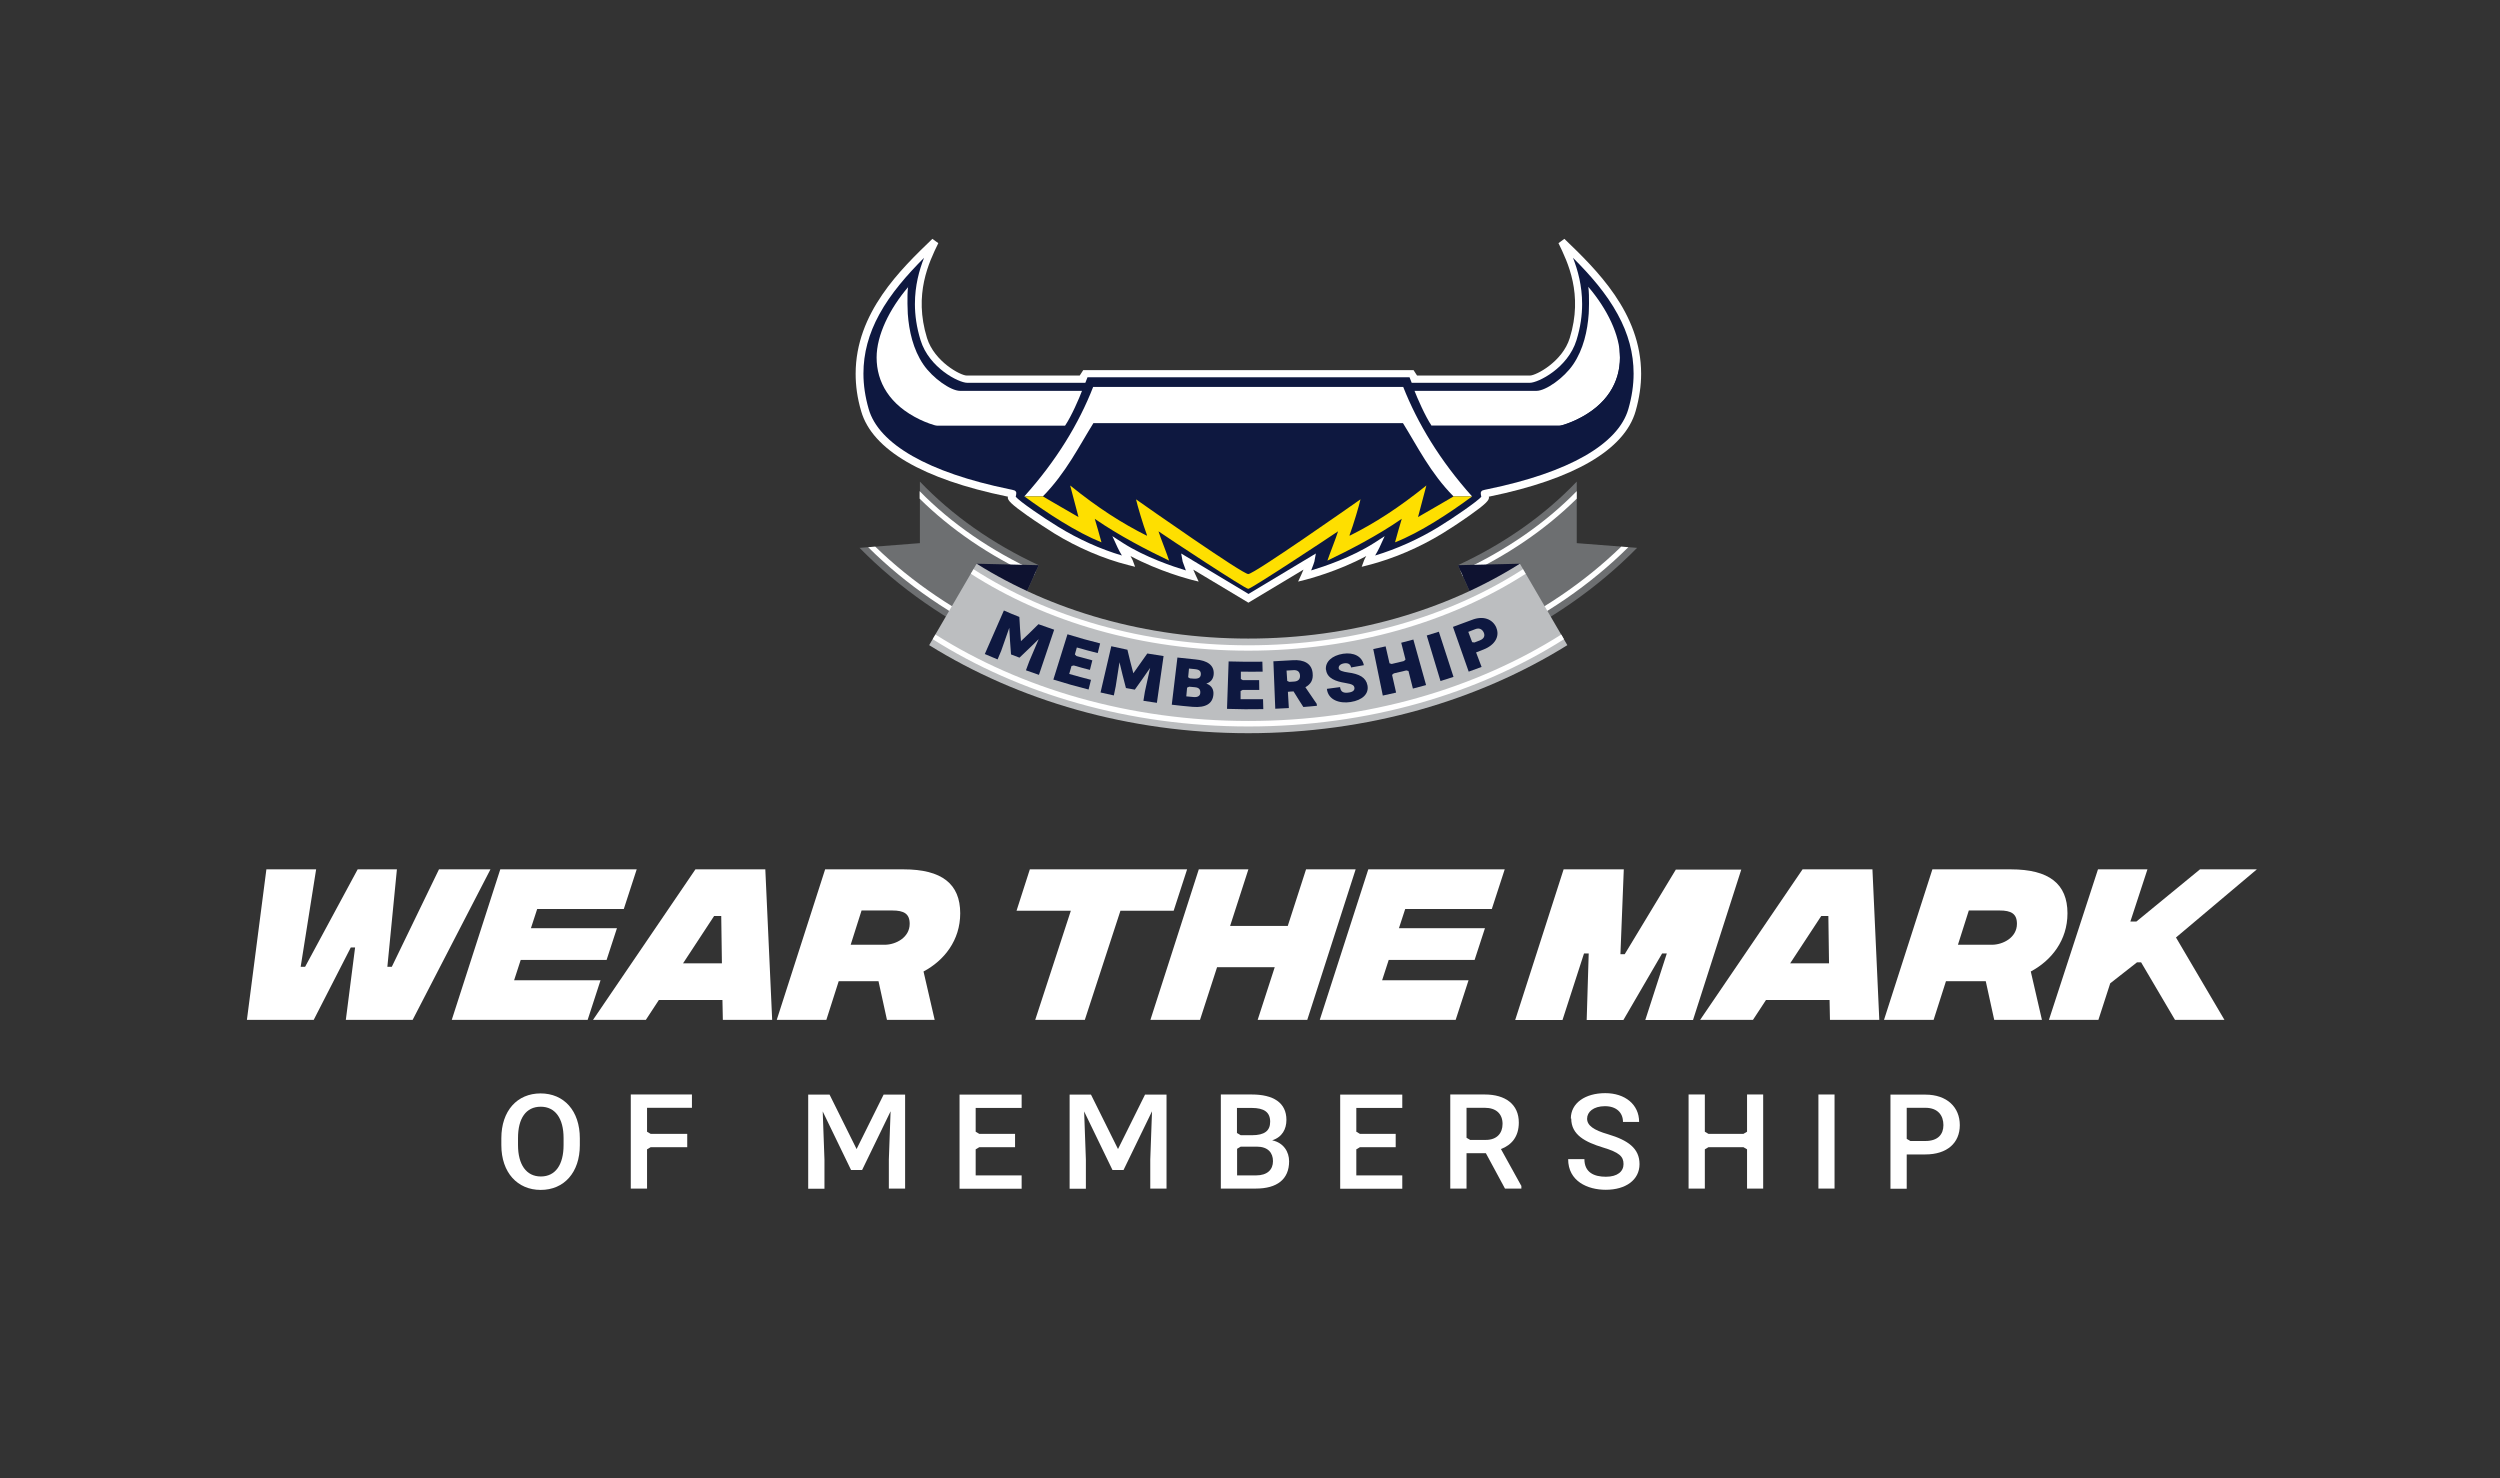 <?xml version="1.0" encoding="UTF-8"?><svg id="Layer_2" xmlns="http://www.w3.org/2000/svg" xmlns:xlink="http://www.w3.org/1999/xlink" viewBox="0 0 186 110"><rect x="0" y="0" width="186" height="110" fill="#333333" stroke="none"/><defs><style>.cls-1,.cls-2{fill:#fff;}.cls-2,.cls-3,.cls-4,.cls-5,.cls-6{fill-rule:evenodd;}.cls-3{fill:#6d6f71;}.cls-7{fill:#fedf00;}.cls-4{fill:#0e1230;}.cls-8{clip-path:url(#clippath);}.cls-9{fill:none;}.cls-5{fill:#bcbec0;}.cls-10,.cls-6{fill:#0e1840;}</style><clipPath id="clippath"><rect class="cls-9" x="63.65" y="17.78" width="58.43" height="36.78"/></clipPath></defs><g><path class="cls-1" d="m19.83,64.68h3.69l-1.15,7.25h.33l3.91-7.25h2.92l-.71,7.25h.33l3.51-7.25h3.83l-5.79,11.2h-4.97l.69-5.39h-.32l-2.76,5.39h-4.97l1.45-11.2Z"/><path class="cls-1" d="m39.97,67.62l-.47,1.44h6.4l-.77,2.36h-6.39l-.49,1.51h6.43l-.96,2.95h-10.11l3.61-11.2h10.15l-.96,2.95h-6.44Z"/><path class="cls-1" d="m53.74,74.4h-4.72l-.97,1.48h-3.93l7.62-11.2h5.2l.51,11.2h-3.67l-.03-1.48Zm-.03-2.73l-.05-3.52h-.53l-2.31,3.52h2.89Z"/><path class="cls-1" d="m68.71,72.28l.83,3.6h-3.55l-.63-2.88h-2.96l-.92,2.88h-3.69l3.6-11.2h5.84c2.84,0,4.21,1.08,4.21,3.27,0,2.01-1.19,3.51-2.73,4.33Zm-5.43-1.99h2.56c.8-.01,1.84-.53,1.84-1.56,0-.75-.43-.99-1.29-.99h-2.29l-.81,2.55Z"/><path class="cls-1" d="m87.31,67.76h-3.95l-2.65,8.12h-3.69l2.65-8.12h-4.04l.99-3.08h11.7l-1,3.08Z"/><path class="cls-1" d="m100.86,64.68l-3.6,11.2h-3.69l1.27-3.92h-4.29l-1.27,3.92h-3.69l3.6-11.2h3.69l-1.36,4.21h4.29l1.36-4.21h3.69Z"/><path class="cls-1" d="m104.55,67.62l-.47,1.44h6.4l-.77,2.36h-6.39l-.49,1.51h6.43l-.96,2.95h-10.11l3.61-11.2h10.15l-.96,2.95h-6.44Z"/><path class="cls-1" d="m116.33,64.68h4.48l-.25,6.31h.32l3.8-6.29h4.87l-3.59,11.19h-3.55l1.6-4.95h-.35l-2.88,4.95h-2.73l.15-4.95h-.35l-1.6,4.95h-3.52l3.6-11.2Z"/><path class="cls-1" d="m136.11,74.4h-4.72l-.97,1.48h-3.93l7.62-11.2h5.2l.51,11.2h-3.67l-.03-1.48Zm-.03-2.73l-.05-3.52h-.53l-2.31,3.52h2.89Z"/><path class="cls-1" d="m151.09,72.28l.83,3.6h-3.55l-.63-2.88h-2.96l-.92,2.88h-3.69l3.6-11.2h5.84c2.84,0,4.21,1.08,4.21,3.27,0,2.01-1.19,3.51-2.73,4.33Zm-5.43-1.99h2.56c.8-.01,1.84-.53,1.84-1.56,0-.75-.43-.99-1.29-.99h-2.29l-.81,2.55Z"/><path class="cls-1" d="m161.9,69.76l3.6,6.12h-3.68l-2.52-4.28h-.31l-1.99,1.56-.88,2.72h-3.68l3.65-11.2h3.68l-1.27,3.88h.45l4.73-3.88h4.23l-6.03,5.08Z"/></g><g><path class="cls-1" d="m40.23,88.53c-1.73,0-2.93-1.29-2.93-3.33v-.51c0-2.05,1.18-3.34,2.92-3.34s2.92,1.29,2.92,3.34v.51c0,2.04-1.18,3.33-2.91,3.33Zm0-6.19c-1.1,0-1.69.87-1.69,2.33v.52c0,1.45.61,2.34,1.7,2.34s1.69-.88,1.69-2.34v-.52c0-1.46-.62-2.33-1.7-2.33Z"/><path class="cls-1" d="m48.14,82.42v1.78l.27.16h2.72v.99h-2.72l-.27.16v2.92h-1.21v-7h4.55v.99h-3.35Z"/><path class="cls-1" d="m67.34,88.43h-1.21v-2.16l.13-3.59-2.12,4.37h-.82l-2.11-4.36.13,3.59v2.16h-1.21v-7h1.59l2.01,4.05,2.01-4.05h1.6v7Z"/><path class="cls-1" d="m72.59,82.42v1.78l.27.16h2.66v.99h-2.66l-.27.16v1.94h3.42v.99h-4.62v-7h4.62v.99h-3.42Z"/><path class="cls-1" d="m86.79,88.43h-1.21v-2.16l.13-3.59-2.12,4.37h-.82l-2.11-4.36.13,3.59v2.16h-1.21v-7h1.59l2.01,4.05,2.01-4.05h1.6v7Z"/><path class="cls-1" d="m95.91,86.4c0,1.34-.9,2.03-2.47,2.03h-2.61v-7h2.3c1.61,0,2.58.61,2.58,1.89,0,.68-.31,1.28-1.06,1.52.86.18,1.26.87,1.26,1.56Zm-3.87-2.1l.27.16h.84c.93,0,1.35-.33,1.35-1,0-.71-.44-1.03-1.38-1.03h-1.09v1.88Zm2.67,2.09c0-.62-.37-1.08-1.21-1.08h-1.19l-.27.16v1.98h1.41c.84,0,1.26-.43,1.26-1.06Z"/><path class="cls-1" d="m100.91,82.42v1.78l.27.16h2.66v.99h-2.66l-.27.16v1.94h3.42v.99h-4.62v-7h4.62v.99h-3.42Z"/><path class="cls-1" d="m113.19,88.21v.22h-1.22l-1.42-2.63h-1.44v2.63h-1.21v-7h2.57c1.53,0,2.53.73,2.53,2.09,0,1.05-.54,1.67-1.33,1.97l1.51,2.73Zm-3.8-3.4h1.15c.84,0,1.25-.51,1.25-1.19,0-.75-.48-1.2-1.32-1.2h-1.36v2.23l.27.16Z"/><path class="cls-1" d="m116.87,83.22c0-1.16,1.08-1.89,2.56-1.89s2.52.85,2.52,2.14h-1.2c0-.68-.48-1.17-1.34-1.17s-1.33.43-1.33.93.48.85,1.56,1.16c1.47.44,2.34,1.04,2.34,2.22s-1.03,1.91-2.51,1.91c-1.36,0-2.8-.64-2.8-2.28h1.21c0,1,.73,1.31,1.6,1.31s1.31-.4,1.31-.94c0-.57-.31-.87-1.54-1.24-1.3-.4-2.35-.93-2.35-2.15Z"/><path class="cls-1" d="m131.18,81.43v7h-1.2v-2.92l-.27-.16h-2.6l-.27.16v2.92h-1.21v-7h1.21v2.77l.27.16h2.6l.27-.16v-2.77h1.2Z"/><path class="cls-1" d="m135.29,88.43v-7h1.2v7h-1.2Z"/><path class="cls-1" d="m145.81,83.71c0,1.32-.94,2.18-2.56,2.18h-1.39v2.55h-1.21v-7h2.6c1.62,0,2.56.95,2.56,2.27Zm-1.22,0c0-.7-.39-1.29-1.34-1.29h-1.39v2.31l.27.16h1.12c.95,0,1.34-.51,1.34-1.18Z"/></g><g><path class="cls-3" d="m121.8,40.76c-2.92,2.97-6.52,5.48-10.6,7.38l-2.73-6.09c3.45-1.6,6.46-3.72,8.84-6.22v4.58l4.49.35h0Zm-47.25,7.38c-4.08-1.9-7.68-4.41-10.6-7.38l4.49-.35v-4.58c2.39,2.5,5.39,4.62,8.84,6.22l-2.73,6.09h0Z"/><path class="cls-2" d="m108.83,42.87l-.16-.36c3.36-1.55,6.3-3.58,8.64-5.97v.56c-2.33,2.3-5.2,4.26-8.48,5.77h0Zm2.15,4.8l-.16-.37c3.75-1.73,7.07-3.98,9.8-6.63l.53.04c-2.81,2.79-6.25,5.16-10.16,6.96h0Zm-36.23,0c-3.91-1.8-7.35-4.17-10.16-6.96l.53-.04c2.73,2.65,6.05,4.9,9.8,6.63l-.16.37h0Zm2.15-4.8c-3.27-1.51-6.15-3.47-8.48-5.77v-.56c2.34,2.39,5.28,4.42,8.64,5.97l-.16.36h0Z"/><g class="cls-8"><path class="cls-4" d="m113.08,41.94l-4.61.11h0s.91,2.02.91,2.02l1.93-.84,1.78-1.25v-.05h-.01Zm-40.41,0l4.61.11h0s-.91,2.02-.91,2.02l-1.93-.84-1.78-1.25v-.05h.01Z"/><path class="cls-5" d="m116.61,48c-6.61,4.11-14.83,6.55-23.74,6.55s-17.13-2.44-23.74-6.55l3.53-6.06c5.55,3.48,12.57,5.57,20.21,5.57s14.66-2.08,20.21-5.57l3.53,6.06h0Z"/></g><path class="cls-2" d="m72.23,42.69l.2-.34c5.48,3.53,12.63,5.66,20.44,5.66s14.97-2.13,20.44-5.66l.2.34c-5.54,3.56-12.76,5.72-20.64,5.72s-15.1-2.16-20.64-5.72h0Zm-2.83,4.86l.2-.34c6.36,4.02,14.46,6.43,23.28,6.43s16.92-2.41,23.28-6.43l.2.35c-6.42,4.06-14.58,6.49-23.48,6.49s-17.06-2.43-23.48-6.49h0Z"/><path class="cls-2" d="m80.59,27.54l-.2.31s-.04.06-.06.09h-8.41c-.45,0-2.4-1.03-2.95-2.79-1.01-3.27.15-5.64.84-7.06l-.44-.32c-2.35,2.26-5.71,5.49-5.71,10.04,0,.88.12,1.8.41,2.78.82,2.86,4.58,5.06,10.86,6.35,0,0,.04,0,.06.01,0,.02-.01.05-.01.07,0,.2.22.47,1.44,1.33.75.53,1.62,1.08,2.01,1.33,1.72,1.06,3.68,1.9,5.51,2.36l.51.13-.18-.49c-.03-.07-.08-.17-.16-.31,2.12,1.14,4.4,1.73,4.51,1.76l.56.14-.24-.52s-.08-.19-.16-.37c.98.59,4.1,2.46,4.1,2.46,0,0,3.11-1.86,4.1-2.46-.07.18-.14.33-.16.37l-.24.52.56-.14c.11-.03,2.39-.61,4.51-1.76-.08.15-.14.24-.16.31l-.18.49.51-.13c1.83-.47,3.78-1.3,5.51-2.36.4-.24,1.26-.8,2.01-1.33,1.22-.86,1.44-1.13,1.44-1.33,0-.02,0-.05-.01-.07.02,0,.06-.01.06-.01,6.28-1.29,10.04-3.48,10.86-6.35.28-.98.41-1.9.41-2.78,0-4.55-3.36-7.78-5.71-10.04l-.44.32c.69,1.42,1.85,3.79.84,7.06-.54,1.76-2.5,2.78-2.95,2.79h-8.41s-.04-.06-.06-.09l-.2-.31h-24.56Z"/><path class="cls-6" d="m104.87,28.07s.16.41.16.41h8.79c.62,0,2.83-1.1,3.47-3.17.3-.97.42-1.86.42-2.69,0-1.36-.32-2.52-.68-3.44,1.27,1.27,2.48,2.64,3.33,4.21.79,1.44,1.18,2.9,1.18,4.4,0,.86-.13,1.74-.39,2.64-.75,2.62-4.46,4.73-10.44,5.96-.19.04-.3.06-.38.09h0s0,0-.01,0c-.05.02-.09.05-.11.08-.02.03-.03.06-.04.09,0,0,0,0,0,0h0s0,.04,0,.06c0,.07.02.15.04.25-.29.34-2.04,1.55-3.17,2.24-1.48.91-3.14,1.65-4.73,2.13.12-.2.24-.42.32-.59l.39-.85-.79.51c-1.66,1.06-3.71,1.75-4.68,2.04.12-.3.23-.61.24-.66l.11-.6s-4.75,2.85-5.01,3.01c-.26-.16-5.01-3.01-5.01-3.01l.11.6s.12.35.24.66c-.96-.29-3.02-.98-4.68-2.04l-.79-.51.39.85c.08.17.2.39.32.59-1.59-.47-3.25-1.22-4.73-2.13-1.13-.69-2.89-1.9-3.17-2.24.02-.09.04-.18.04-.25,0-.02,0-.04,0-.06h0s0,0,0,0c0-.03-.02-.06-.04-.09-.02-.03-.06-.06-.11-.08,0,0,0,0-.01,0h0c-.08-.03-.19-.05-.38-.09-5.98-1.23-9.69-3.34-10.44-5.96-.26-.9-.39-1.78-.39-2.64,0-1.5.39-2.96,1.18-4.4.85-1.56,2.07-2.94,3.33-4.21-.36.92-.68,2.07-.68,3.44,0,.82.12,1.72.42,2.69.64,2.07,2.85,3.17,3.47,3.17h8.79s.14-.37.16-.41h24Z"/><path class="cls-1" d="m118.17,21.34c1.41,1.65,2.36,3.6,2.36,5.26,0,1.82-.95,3.53-3.23,4.62-.37.18-1.07.45-1.28.45h-9.51c-.46-.67-1.07-2.07-1.27-2.59h9.07c.7,0,2.05-.96,2.73-1.96.77-1.13,1.07-2.51,1.16-3.77,0,0,.07-1.34-.03-2.01h0Z"/><path class="cls-1" d="m67.58,21.34c-1.41,1.65-2.36,3.6-2.36,5.26,0,1.82.95,3.53,3.23,4.62.37.18,1.07.45,1.28.45h9.51c.46-.67,1.07-2.07,1.26-2.59h-9.07c-.7,0-2.05-.96-2.73-1.96-.77-1.13-1.07-2.51-1.16-3.77,0,0-.07-1.34.02-2.01h0Z"/><path class="cls-1" d="m81.35,31.48c-1.06,1.7-2.04,3.7-3.76,5.45h-1.38c2.39-2.66,4.06-5.42,5.12-8.14h23.07c1.07,2.71,2.73,5.47,5.12,8.14h-1.38c-1.73-1.75-2.7-3.75-3.76-5.45h-23.03Z"/><path class="cls-7" d="m92.87,42.71c-.43,0-7.72-5.11-8.35-5.56.1.45.52,1.88.81,2.65v.06c-1.86-.93-3.64-2.07-5.71-3.74h0l.62,2.35s-2.67-1.54-2.65-1.54c.03,0-1.41,0-1.38,0,1.69,1.24,3.89,2.68,5.74,3.42-.02-.09-.46-1.64-.5-1.75,1.8,1.25,3.94,2.35,5.53,3.11-.1-.36-.66-1.75-.79-2.18.69.48,6.46,4.29,6.68,4.28.22,0,5.98-3.8,6.68-4.28-.12.43-.68,1.82-.79,2.18,1.59-.76,3.73-1.86,5.53-3.11-.04.12-.49,1.67-.5,1.75,1.86-.73,4.05-2.17,5.74-3.42.03,0-1.41,0-1.38,0,.02,0-2.65,1.54-2.65,1.54l.62-2.35h0c-2.07,1.67-3.85,2.81-5.71,3.74v-.06c.29-.77.71-2.2.81-2.65-.64.45-7.92,5.56-8.35,5.56h0Z"/><path class="cls-10" d="m120.5,25.76v.43c.01.14.02.28.02.42,0,1.82-.95,3.53-3.23,4.62-.37.18-1.07.45-1.28.45h-9.49c.63,1.14,1.5,2.33,2.42,3.41.21.25.72.86.88.86s4.67-1.39,7.28-2.61c2.86-1.34,3.97-3.23,3.97-5.26,0-.75-.22-1.62-.55-2.32h0Z"/><path class="cls-10" d="m77.3,50.21c-.32-.11-.65-.22-.97-.34.08-.22.16-.44.24-.65.24-.56.47-1.11.71-1.67-.47.46-.94.92-1.43,1.38-.21-.08-.42-.16-.63-.24-.05-.66-.1-1.32-.13-1.98-.2.57-.4,1.14-.6,1.71-.09.21-.18.43-.27.64-.32-.13-.63-.26-.95-.4.47-1.08.95-2.16,1.42-3.24.38.17.76.33,1.15.48.03.6.07,1.2.12,1.8.44-.41.87-.83,1.3-1.26.39.14.78.28,1.17.41-.38,1.12-.75,2.23-1.13,3.35h0Z"/><path class="cls-10" d="m80.12,48.16c-.05.18-.1.35-.15.53.04.04.08.08.12.12.39.11.79.22,1.18.32-.06.24-.12.47-.18.71-.4-.1-.8-.21-1.2-.33-.06.01-.11.02-.17.04-.06.2-.11.39-.17.59.54.16,1.08.3,1.62.44-.06.24-.12.48-.18.72-.88-.22-1.75-.47-2.62-.74.35-1.12.7-2.25,1.05-3.37.81.25,1.62.48,2.43.68-.06.24-.12.48-.18.72-.52-.13-1.04-.27-1.56-.42h0Z"/><path class="cls-10" d="m86.07,52.29c-.33-.05-.67-.1-1-.15.04-.23.07-.46.11-.68.13-.59.26-1.18.39-1.77-.37.54-.75,1.08-1.14,1.62-.22-.04-.44-.08-.66-.12-.17-.64-.33-1.28-.48-1.92-.09.6-.19,1.19-.28,1.79-.05.23-.1.45-.14.68-.33-.07-.66-.14-.99-.22.27-1.15.53-2.29.8-3.44.4.09.8.18,1.2.26.14.58.28,1.17.44,1.75.35-.49.7-.98,1.04-1.47.4.07.81.13,1.21.19-.16,1.17-.33,2.33-.5,3.5h0Z"/><path class="cls-10" d="m88.39,50.38s.09.06.14.09c.09,0,.17.02.26.02.38.03.53-.08.55-.3.02-.27-.12-.38-.47-.41-.14-.01-.27-.02-.41-.04-.02.21-.04.42-.06.63h0Zm.91,1.18c.02-.25-.08-.4-.39-.43-.14-.01-.29-.03-.43-.04-.05.02-.1.04-.16.07-.02.22-.04.43-.06.65.18.02.37.03.55.05.34.03.48-.12.49-.3h0Zm.98.08c-.04.7-.56,1.03-1.54.95-.52-.04-1.04-.1-1.56-.16.14-1.17.28-2.34.42-3.51.44.05.89.1,1.33.14.89.08,1.41.42,1.37,1.09-.02.31-.17.59-.55.71.42.14.55.47.53.78h0Z"/><path class="cls-10" d="m92.32,49.97c0,.18,0,.37,0,.55.05.03.1.05.14.08.41,0,.81,0,1.22,0,0,.24,0,.49.01.73-.41,0-.82,0-1.24,0-.05.03-.1.05-.15.08,0,.2,0,.41,0,.61.56,0,1.11,0,1.67,0,0,.25.01.49.02.74-.9.02-1.8.01-2.7-.02.04-1.18.08-2.35.12-3.53.84.03,1.67.03,2.51.02,0,.25.01.49.02.74-.53.01-1.07.01-1.6,0h0Z"/><path class="cls-10" d="m95.92,50.73c.12,0,.23-.02.35-.02.32-.02.47-.18.45-.46-.02-.27-.18-.41-.49-.39-.17.01-.34.02-.51.03.02.26.03.51.05.77.05.02.1.05.15.07h0Zm2.04,1.62c0,.05.01.1.02.16-.34.03-.67.07-1.01.09-.25-.38-.49-.77-.73-1.16-.14,0-.28.02-.42.03.02.4.05.8.07,1.21-.34.02-.67.04-1.01.05-.05-1.18-.09-2.35-.14-3.53.48-.02.96-.05,1.43-.08.85-.06,1.42.25,1.49.95.06.55-.16.84-.54,1.06.27.41.55.82.83,1.22h0Z"/><path class="cls-10" d="m98.65,49.84c-.07-.61.46-1.07,1.27-1.2.8-.12,1.42.19,1.55.85-.31.06-.63.11-.95.17-.04-.23-.2-.35-.51-.31-.3.05-.43.2-.41.37.03.18.3.25.69.31.84.11,1.34.37,1.45.96.12.63-.37,1.1-1.25,1.24-.81.13-1.68-.14-1.77-.98.33-.04.65-.08.98-.13.05.37.26.47.68.4.32-.05.41-.2.39-.35-.03-.18-.13-.27-.69-.36-.68-.11-1.34-.33-1.42-.97h0Z"/><path class="cls-10" d="m105.15,47.57c.32,1.13.63,2.27.95,3.4-.33.09-.65.18-.98.26-.11-.44-.22-.87-.33-1.31-.05-.01-.11-.03-.16-.04-.31.08-.62.15-.93.22-.04.04-.09.07-.13.11.1.44.2.88.3,1.32-.33.08-.66.15-.99.22-.24-1.15-.47-2.31-.71-3.46.31-.06.61-.13.92-.2.1.42.19.84.29,1.26.05.02.11.03.16.05.31-.07.61-.14.91-.22.04-.04.08-.08.12-.11-.11-.42-.21-.83-.32-1.25.3-.08.61-.16.91-.24h0Z"/><path class="cls-10" d="m107.17,50.66c-.34-1.13-.68-2.25-1.02-3.38.3-.09.6-.19.9-.28.36,1.12.73,2.24,1.09,3.36-.32.11-.65.21-.97.31h0Z"/><path class="cls-10" d="m110.4,47.08c-.1-.24-.32-.4-.64-.27-.17.07-.35.13-.52.2.1.26.19.51.29.77.06,0,.11.01.17.02.13-.05.26-.1.39-.15.33-.13.4-.34.31-.57h0Zm.92-.39c.28.64-.08,1.3-.96,1.64-.18.07-.36.14-.54.21.14.36.27.72.41,1.08-.32.12-.64.24-.96.35-.39-1.11-.78-2.22-1.17-3.33.47-.17.94-.34,1.41-.52.83-.33,1.54-.07,1.82.58h0Z"/></g></svg>